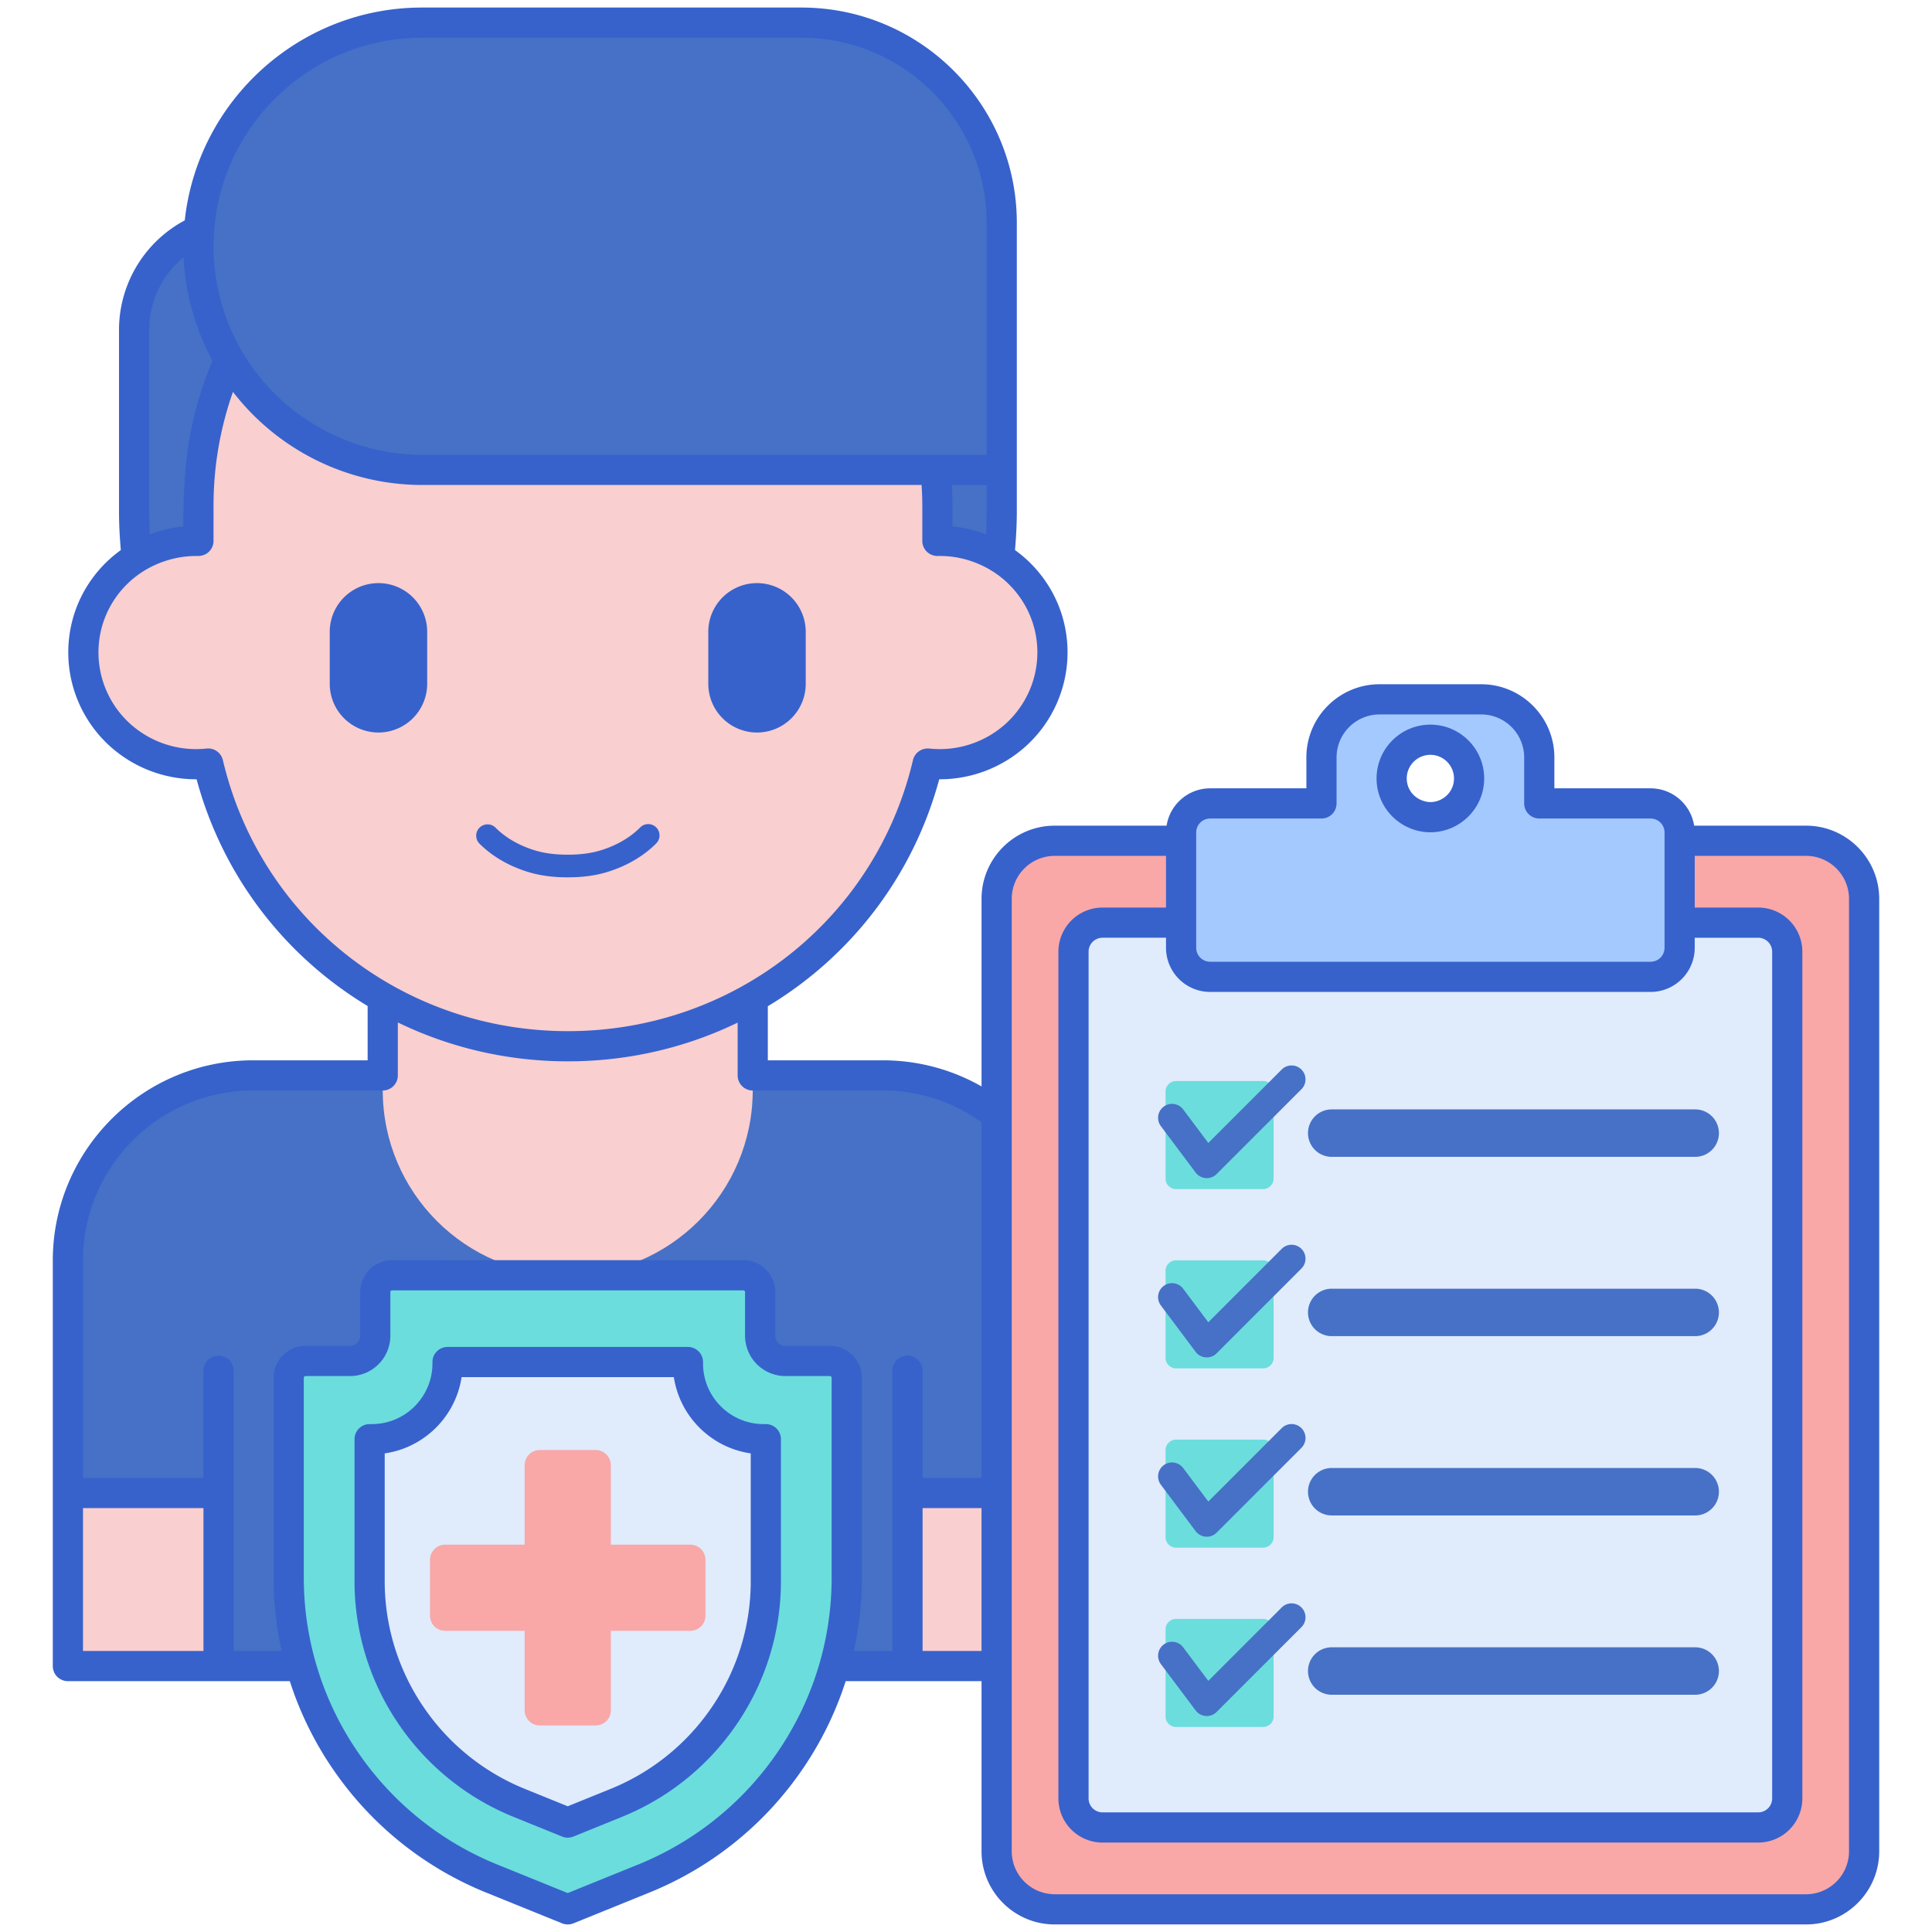 <?xml version="1.0" encoding="UTF-8"?> <svg xmlns="http://www.w3.org/2000/svg" xmlns:xlink="http://www.w3.org/1999/xlink" version="1.1" width="512" height="512" x="0" y="0" viewBox="0 0 256 256" style="enable-background:new 0 0 512 512" xml:space="preserve"><g><path fill="#4671c6" d="M116.969 142.497H33.535c-13.553 0-24.539 10.987-24.539 24.539v30.796H28.96v22.931h91.286v-22.931h21.261v-30.796c.001-13.552-10.986-24.539-24.538-24.539z" opacity="1" data-original="#4671c6"></path><g fill="#f9cfcf"><path d="M8.995 197.832H28.96v22.93H8.995zM120.247 197.832h21.261v22.93h-21.261zM50.714 121.149v23.314c0 13.539 10.975 24.514 24.514 24.514 13.532 0 24.514-10.967 24.514-24.516V121.15H50.714z" fill="#f9cfcf" opacity="1" data-original="#f9cfcf"></path></g><path fill="#4671c6" d="M75.252 125.272c-31.748 0-57.484-25.736-57.484-57.484V43.711c0-7.98 6.469-14.449 14.449-14.449h100.519v38.526c0 31.747-25.737 57.484-57.484 57.484z" opacity="1" data-original="#4671c6"></path><path fill="#f9cfcf" d="M124.211 71.674V67.09c0-26.796-21.92-48.518-48.959-48.518-27.04 0-48.959 21.722-48.959 48.518v4.584c-8.501-.172-15.246 6.6-15.246 14.787 0 8.742 7.632 15.656 16.539 14.714 5.053 21.466 24.47 37.459 47.666 37.459 23.198 0 42.614-15.994 47.666-37.459 8.896.941 16.539-5.961 16.539-14.714 0-8.191-6.75-14.96-15.246-14.787z" opacity="1" data-original="#f9cfcf"></path><path fill="#4671c6" d="M132.736 62.263H55.924c-16.365 0-29.631-13.266-29.631-29.631C26.292 16.266 39.559 3 55.924 3h50.278c14.654 0 26.534 11.88 26.534 26.534z" opacity="1" data-original="#4671c6"></path><path fill="#3762cc" d="M100.308 97.061a6.455 6.455 0 0 1-6.455-6.455v-6.885a6.455 6.455 0 1 1 12.91 0v6.885a6.455 6.455 0 0 1-6.455 6.455zM50.148 97.061a6.455 6.455 0 0 1-6.455-6.455v-6.885a6.455 6.455 0 1 1 12.91 0v6.885a6.456 6.456 0 0 1-6.455 6.455z" opacity="1" data-original="#3762cc"></path><g fill="#3762cc"><path d="M86.956 111.753a1.5 1.5 0 0 0-2.13-2.113c-1.34 1.352-3.158 2.403-5.256 3.042-1.26.383-2.681.569-4.342.569-1.662 0-3.082-.187-4.342-.569-2.099-.639-3.916-1.69-5.256-3.042a1.501 1.501 0 0 0-2.13 2.113c1.688 1.702 3.94 3.016 6.513 3.798 1.547.472 3.253.7 5.215.7 1.961 0 3.667-.229 5.215-.7 2.572-.782 4.824-2.096 6.513-3.798z" fill="#3762cc" opacity="1" data-original="#3762cc"></path><path d="M143.508 167.036c0-14.634-11.905-26.539-26.54-26.539h-15.227v-7.166c10.93-6.567 19.223-17.152 22.712-30.072h.054a17.04 17.04 0 0 0 11.39-4.353 16.78 16.78 0 0 0 5.559-12.446c0-4.528-1.789-8.775-5.038-11.958a17.06 17.06 0 0 0-1.924-1.612c.146-1.712.24-3.424.24-5.102V29.534C134.734 13.801 121.934 1 106.2 1H55.924C39.642 1 26.198 13.368 24.482 29.201a16.462 16.462 0 0 0-8.714 14.51v24.077c0 1.678.094 3.389.241 5.101a17.16 17.16 0 0 0-1.925 1.612c-3.249 3.184-5.038 7.431-5.038 11.959 0 4.73 2.026 9.268 5.56 12.447a17.032 17.032 0 0 0 11.389 4.352h.054c3.484 12.902 11.758 23.474 22.665 30.043v7.195h-15.18c-14.634 0-26.539 11.905-26.539 26.539v53.726a2 2 0 0 0 2 2h132.512a2 2 0 0 0 2-2l.001-53.726zm-17.297-97.285c0-2.788.018-3.744-.081-5.488h4.605c0 3.722.02 4.64-.084 6.539a18.153 18.153 0 0 0-4.44-1.051zM28.372 30.644v-.001C29.396 16.332 41.358 5 55.924 5h50.278c13.528 0 24.534 11.006 24.534 24.534v30.729H55.924c-6.338 0-12.809-2.245-18.003-6.696l-.11-.095a27.53 27.53 0 0 1-9.439-22.828zm-8.604 13.067c0-3.778 1.719-7.29 4.559-9.62l.005.068a31.781 31.781 0 0 0 3.827 13.624c-3.301 7.895-3.866 14.368-3.866 21.969-1.48.143-3.161.56-4.441 1.05a55.6 55.6 0 0 1-.084-3.013zm9.764 57.006a2 2 0 0 0-2.156-1.531 13.034 13.034 0 0 1-10.094-3.252 12.77 12.77 0 0 1-4.236-9.474c0-3.444 1.363-6.677 3.837-9.102 2.294-2.248 5.662-3.746 9.369-3.685 1.214-.009 2.041-.943 2.041-2V67.09a45.26 45.26 0 0 1 2.576-15.165 31.684 31.684 0 0 0 25.055 12.337h66.19c.123 2.006.097 2.171.097 7.411 0 1.061.837 1.998 2.041 2 3.553-.085 6.974 1.339 9.369 3.685 2.475 2.425 3.837 5.657 3.837 9.102 0 3.599-1.543 7.052-4.234 9.473a13.045 13.045 0 0 1-10.094 3.253c-1.005-.09-1.926.551-2.157 1.531-4.978 21.146-23.778 35.916-45.72 35.916s-40.743-14.77-45.721-35.916zM26.96 218.762H10.996v-18.93H26.96zm112.548 0h-17.261v-18.93h17.261zm0-22.931h-17.261V181.63a2 2 0 0 0-4 0v37.132H30.96V181.63a2 2 0 0 0-4 0v14.201H10.996v-28.795c0-12.428 10.111-22.539 22.539-22.539h17.18a2 2 0 0 0 2-2v-7.018c6.824 3.316 14.485 5.154 22.537 5.154 8.033 0 15.678-1.828 22.49-5.13v6.994a2 2 0 0 0 2 2h17.227c12.428 0 22.54 10.111 22.54 22.539v28.795z" fill="#3762cc" opacity="1" data-original="#3762cc"></path></g><path fill="#f9a7a7" d="M239.309 253h-99.554a7.696 7.696 0 0 1-7.696-7.696V119.101a7.696 7.696 0 0 1 7.696-7.696h99.554a7.696 7.696 0 0 1 7.696 7.696v126.203a7.696 7.696 0 0 1-7.696 7.696z" opacity="1" data-original="#f9a7a7"></path><path fill="#e0ebfc" d="M142.244 238.301V126.104a3.848 3.848 0 0 1 3.848-3.848h86.88a3.848 3.848 0 0 1 3.848 3.848V238.3a3.848 3.848 0 0 1-3.848 3.848h-86.88a3.847 3.847 0 0 1-3.848-3.847z" opacity="1" data-original="#e0ebfc"></path><path fill="#a4c9ff" d="M218.712 106.458h-14.751v-6.095a7.696 7.696 0 0 0-7.696-7.696h-13.468a7.696 7.696 0 0 0-7.696 7.696v6.095H160.35a3.848 3.848 0 0 0-3.848 3.848v15.282a3.848 3.848 0 0 0 3.848 3.848h58.361a3.848 3.848 0 0 0 3.848-3.848v-15.282a3.846 3.846 0 0 0-3.847-3.848zm-34.311-3.309a5.13 5.13 0 1 1 9.049 3.309 5.161 5.161 0 0 1-3.918 1.822 5.171 5.171 0 0 1-3.918-1.822 5.103 5.103 0 0 1-1.213-3.309z" opacity="1" data-original="#a4c9ff"></path><path fill="#4671c6" d="M224.621 200.804H176.46a3.143 3.143 0 1 1 0-6.286h48.161a3.143 3.143 0 1 1 0 6.286z" opacity="1" data-original="#4671c6"></path><path fill="#6bdddd" d="M167.363 205.075h-11.524a1.397 1.397 0 0 1-1.397-1.397v-11.524c0-.771.625-1.397 1.397-1.397h11.524c.771 0 1.397.625 1.397 1.397v11.524c0 .772-.625 1.397-1.397 1.397z" opacity="1" data-original="#6bdddd"></path><path fill="#4671c6" d="M159.906 203.623a1.85 1.85 0 0 1-1.478-.739l-4.617-6.16a1.847 1.847 0 0 1 2.956-2.215l3.339 4.455 9.728-9.728a1.846 1.846 0 1 1 2.611 2.612l-11.234 11.234a1.842 1.842 0 0 1-1.305.541zM224.621 177.046H176.46a3.143 3.143 0 1 1 0-6.286h48.161a3.143 3.143 0 1 1 0 6.286z" opacity="1" data-original="#4671c6"></path><path fill="#6bdddd" d="M167.363 181.317h-11.524a1.397 1.397 0 0 1-1.397-1.397v-11.524c0-.771.625-1.397 1.397-1.397h11.524c.771 0 1.397.625 1.397 1.397v11.524c0 .772-.625 1.397-1.397 1.397z" opacity="1" data-original="#6bdddd"></path><path fill="#4671c6" d="M159.906 179.865a1.85 1.85 0 0 1-1.478-.739l-4.617-6.16a1.847 1.847 0 0 1 2.956-2.215l3.339 4.455 9.728-9.728a1.846 1.846 0 1 1 2.611 2.612l-11.234 11.234a1.842 1.842 0 0 1-1.305.541zM224.621 153.288H176.46a3.143 3.143 0 1 1 0-6.286h48.161a3.143 3.143 0 1 1 0 6.286z" opacity="1" data-original="#4671c6"></path><path fill="#6bdddd" d="M167.363 157.559h-11.524a1.397 1.397 0 0 1-1.397-1.397v-11.524c0-.771.625-1.397 1.397-1.397h11.524c.771 0 1.397.625 1.397 1.397v11.524c0 .772-.625 1.397-1.397 1.397z" opacity="1" data-original="#6bdddd"></path><path fill="#4671c6" d="M159.906 156.107a1.85 1.85 0 0 1-1.478-.739l-4.617-6.16a1.847 1.847 0 0 1 2.956-2.215l3.339 4.455 9.728-9.728a1.846 1.846 0 1 1 2.611 2.612l-11.234 11.234a1.842 1.842 0 0 1-1.305.541zM224.621 224.562H176.46a3.143 3.143 0 1 1 0-6.286h48.161a3.143 3.143 0 1 1 0 6.286z" opacity="1" data-original="#4671c6"></path><path fill="#6bdddd" d="M167.363 228.833h-11.524a1.397 1.397 0 0 1-1.397-1.397v-11.524c0-.771.625-1.397 1.397-1.397h11.524c.771 0 1.397.625 1.397 1.397v11.524c0 .772-.625 1.397-1.397 1.397z" opacity="1" data-original="#6bdddd"></path><path fill="#4671c6" d="M159.906 227.381a1.85 1.85 0 0 1-1.478-.739l-4.617-6.16a1.847 1.847 0 0 1 2.956-2.215l3.339 4.455 9.728-9.728a1.846 1.846 0 1 1 2.611 2.612l-11.234 11.234a1.842 1.842 0 0 1-1.305.541z" opacity="1" data-original="#4671c6"></path><g fill="#3762cc"><path d="M189.531 110.28c3.893 0 7.131-3.166 7.131-7.131 0-3.932-3.199-7.131-7.131-7.131s-7.13 3.199-7.13 7.131c0 3.999 3.279 7.131 7.13 7.131zm0-10.261a3.134 3.134 0 0 1 3.131 3.131c0 1.951-1.738 3.304-3.456 3.112-1.784-.275-2.805-1.638-2.805-3.112a3.134 3.134 0 0 1 3.13-3.131z" fill="#3762cc" opacity="1" data-original="#3762cc"></path><path d="M239.309 109.405h-14.825c-.436-2.797-2.854-4.947-5.772-4.947h-12.75v-4.095c0-5.347-4.35-9.696-9.696-9.696h-13.468c-5.347 0-9.696 4.35-9.696 9.696v4.095h-12.75c-2.917 0-5.336 2.15-5.772 4.947h-14.825c-5.347 0-9.696 4.35-9.696 9.696v126.202c0 5.347 4.35 9.696 9.696 9.696h99.554c5.347 0 9.696-4.35 9.696-9.696V119.102c0-5.347-4.35-9.697-9.696-9.697zm-80.806.902a1.85 1.85 0 0 1 1.849-1.849h14.75a2 2 0 0 0 2-2v-6.095a5.703 5.703 0 0 1 5.696-5.696h13.468a5.703 5.703 0 0 1 5.696 5.696v6.095a2 2 0 0 0 2 2h14.75a1.85 1.85 0 0 1 1.849 1.849v15.282a1.85 1.85 0 0 1-1.849 1.848h-58.36a1.85 1.85 0 0 1-1.849-1.848v-15.282zm1.849 21.13h58.36a5.855 5.855 0 0 0 5.849-5.848v-1.333h8.411a1.85 1.85 0 0 1 1.848 1.849v112.196a1.85 1.85 0 0 1-1.848 1.848h-86.88a1.85 1.85 0 0 1-1.848-1.848V126.104a1.85 1.85 0 0 1 1.848-1.849h8.411v1.333a5.856 5.856 0 0 0 5.849 5.849zm84.653 113.867a5.703 5.703 0 0 1-5.696 5.696h-99.554a5.703 5.703 0 0 1-5.696-5.696V119.102a5.703 5.703 0 0 1 5.696-5.696h14.748v6.851h-8.411a5.855 5.855 0 0 0-5.848 5.849v112.196a5.854 5.854 0 0 0 5.848 5.848h86.88a5.854 5.854 0 0 0 5.848-5.848V126.104a5.855 5.855 0 0 0-5.848-5.849h-8.411v-6.851h14.748a5.703 5.703 0 0 1 5.696 5.696z" fill="#3762cc" opacity="1" data-original="#3762cc"></path></g><path fill="#6bdddd" d="M104.072 180.335a3.344 3.344 0 0 1-3.344-3.344v-5.785a2.23 2.23 0 0 0-2.229-2.229h-46.54a2.23 2.23 0 0 0-2.229 2.229v5.785a3.344 3.344 0 0 1-3.344 3.344h-5.899a2.23 2.23 0 0 0-2.229 2.229v26.418a43.1 43.1 0 0 0 26.908 39.939L75.228 253l10.064-4.078a43.094 43.094 0 0 0 26.908-39.939v-26.418a2.23 2.23 0 0 0-2.229-2.229h-5.899z" opacity="1" data-original="#6bdddd"></path><path fill="#e0ebfc" d="M68.808 238.897a31.712 31.712 0 0 1-13.976-11.059 31.592 31.592 0 0 1-5.856-18.378V190.7h.292c5.532 0 10.033-4.501 10.033-10.033v-.19h31.854v.19c0 5.532 4.5 10.033 10.033 10.033h.292v18.76a31.597 31.597 0 0 1-5.856 18.378 31.701 31.701 0 0 1-13.976 11.059l-6.419 2.601z" opacity="1" data-original="#e0ebfc"></path><path fill="#f9a7a7" d="M91.468 204.677H80.934v-10.534a2.007 2.007 0 0 0-2.007-2.007h-7.399a2.007 2.007 0 0 0-2.007 2.007v10.534H58.988a2.007 2.007 0 0 0-2.007 2.007v7.399c0 1.108.898 2.007 2.007 2.007h10.534v10.534c0 1.108.898 2.007 2.007 2.007h7.399a2.007 2.007 0 0 0 2.007-2.007V216.09h10.534a2.007 2.007 0 0 0 2.007-2.007v-7.399a2.01 2.01 0 0 0-2.008-2.007z" opacity="1" data-original="#f9a7a7"></path><g fill="#3762cc"><path d="M109.971 178.335h-5.899a1.346 1.346 0 0 1-1.344-1.344v-5.785a4.234 4.234 0 0 0-4.229-4.229H51.958a4.234 4.234 0 0 0-4.229 4.229v5.785c0 .741-.603 1.344-1.344 1.344h-5.898a4.234 4.234 0 0 0-4.229 4.229v26.418a44.85 44.85 0 0 0 8.315 26.092 45.017 45.017 0 0 0 19.843 15.701l10.063 4.078a1.992 1.992 0 0 0 1.502 0l10.064-4.078a45.02 45.02 0 0 0 19.842-15.701 44.852 44.852 0 0 0 8.315-26.092v-26.418a4.237 4.237 0 0 0-4.231-4.229zm.229 30.647c0 8.567-2.621 16.79-7.578 23.777a41.03 41.03 0 0 1-18.082 14.309l-9.313 3.773-9.312-3.773a41.018 41.018 0 0 1-18.083-14.309 40.867 40.867 0 0 1-7.578-23.777v-26.418c0-.127.103-.229.229-.229h5.898a5.35 5.35 0 0 0 5.344-5.344v-5.785c0-.127.103-.229.229-.229h46.541a.23.23 0 0 1 .229.229v5.785a5.35 5.35 0 0 0 5.344 5.344h5.899a.23.23 0 0 1 .229.229v26.418z" fill="#3762cc" opacity="1" data-original="#3762cc"></path><path d="M101.48 188.701h-.292c-4.429 0-8.033-3.604-8.033-8.033v-.19a2 2 0 0 0-2-2H59.301a2 2 0 0 0-2 2v.19c0 4.43-3.604 8.033-8.033 8.033h-.292a2 2 0 0 0-2 2v18.76a33.582 33.582 0 0 0 6.225 19.534 33.7 33.7 0 0 0 14.855 11.756l6.42 2.602a1.992 1.992 0 0 0 1.502 0l6.418-2.602a33.705 33.705 0 0 0 14.857-11.756 33.586 33.586 0 0 0 6.225-19.534v-18.76c.002-1.104-.894-2-1.998-2zm-2 20.76a29.6 29.6 0 0 1-5.488 17.22 29.706 29.706 0 0 1-13.097 10.363l-5.667 2.297-5.669-2.297a29.717 29.717 0 0 1-13.096-10.363 29.602 29.602 0 0 1-5.488-17.22V192.58c5.237-.747 9.398-4.879 10.189-10.103h28.125c.791 5.224 4.952 9.355 10.189 10.103v16.881z" fill="#3762cc" opacity="1" data-original="#3762cc"></path></g></g></svg> 